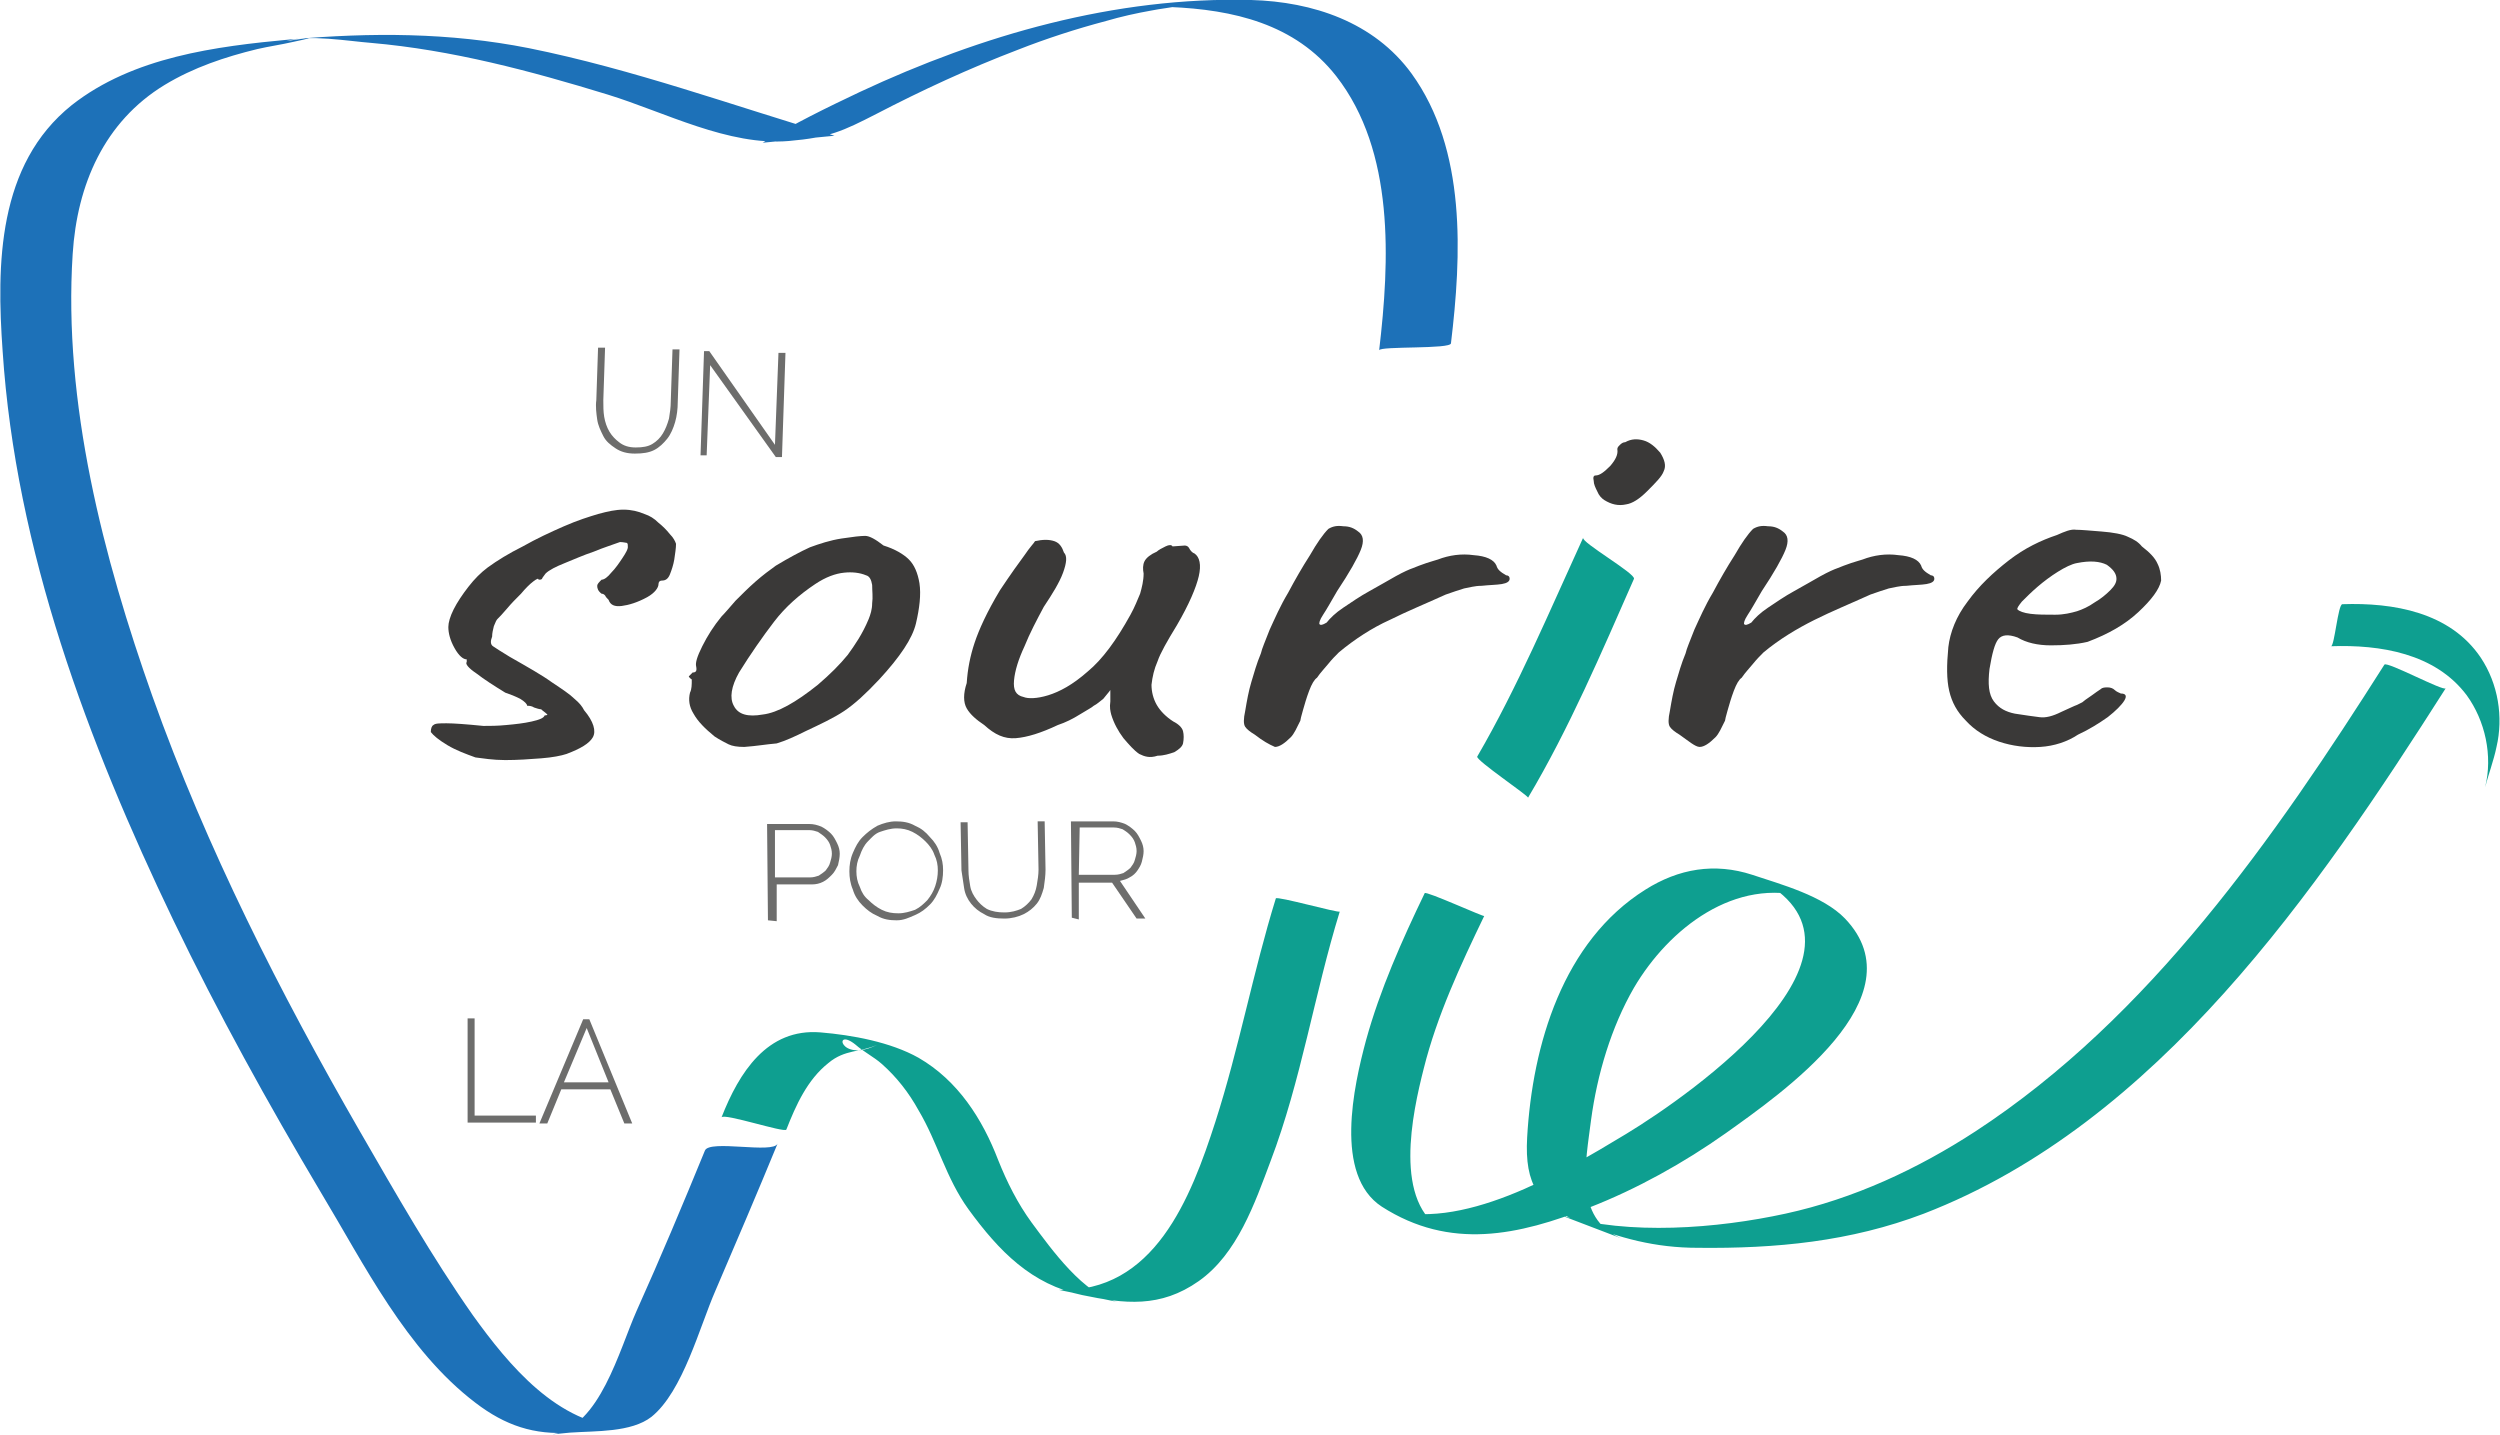 <?xml version="1.0" encoding="utf-8"?>
<!-- Generator: Adobe Illustrator 28.3.0, SVG Export Plug-In . SVG Version: 6.00 Build 0)  -->
<svg version="1.1" id="Calque_2_00000164499806271622117430000002919094654416068529_"
	 xmlns="http://www.w3.org/2000/svg" xmlns:xlink="http://www.w3.org/1999/xlink" x="0px" y="0px" viewBox="0 0 285.5 163.9"
	 style="enable-background:new 0 0 285.5 163.9;" xml:space="preserve">
<style type="text/css">
	.st0{fill:#1D71B8;}
	.st1{enable-background:new    ;}
	.st2{fill:#3A3938;}
	.st3{fill:#6D6D6C;}
	.st4{fill:#0E9F90;}
</style>
<g id="Calque_1-2">
	<path class="st0" d="M80.5,131.4c-2.5,6.1-5.1,12.3-7.8,18.3c-2,4.5-4.2,13.2-9.6,14.1l8.2-0.8c-7.6-0.3-13.2-7.1-17.3-12.8
		c-4.7-6.7-8.8-13.9-12.9-21C32,113.4,23.6,96.9,17.4,79.5C11.8,63.7,7.2,46,8.3,29c0.5-7.9,3.6-15.1,10.5-19.3
		c3.3-2,6.9-3.2,10.6-4.1c1.3-0.3,2.7-0.5,4-0.8c4.3-0.9-0.1-0.2-0.7-0.1c2.5-0.8,7.1,0,9.7,0.2c9.2,0.8,18.2,3.2,27,5.9
		c6.5,2,13.8,5.9,20.7,5.3c4.6-0.4,6.1-1.1,10-3.1c5.2-2.7,10.6-5.2,16.1-7.3c3.3-1.3,6.7-2.4,10.1-3.3c1.7-0.5,3.5-0.9,5.2-1.2
		c1-0.2,2-0.3,3-0.5c0.9-0.2,2.9-0.3-0.9,0c-4.1,0.4-0.9,0.1,0,0.1c7.2,0.3,14.3,1.9,19,7.9c6.7,8.6,6.1,21.1,4.9,31.3
		c0.1-0.5,8.2-0.1,8.2-0.8c1.2-10,1.8-22.1-4.5-30.8c-4.3-5.9-11.3-8.2-18.3-8.4c-15.6-0.4-30.8,4-44.7,10.5
		c-3.8,1.8-7.5,3.6-11.1,5.8l8.2-0.8C83.8,12.1,72.3,7.9,60.4,5.5c-9.1-1.8-18-1.8-27.2-1c-8.6,0.8-18,2-25,7.5
		c-8.5,6.8-8.6,18.2-7.9,28.1c1.5,22.7,9.7,44.6,19.5,65c5.1,10.6,10.8,20.9,16.8,31c5,8.3,9.8,18.1,17.7,24.1
		c3.4,2.6,6.7,3.7,10.9,3.4c2.8-0.2,6.9,0,9.2-1.8c3.6-2.9,5.5-10.3,7.3-14.4c2.4-5.6,4.8-11.2,7.1-16.8
		C88.3,131.8,81,130.1,80.5,131.4L80.5,131.4L80.5,131.4z"/>
	<g class="st1">
		<path class="st2" d="M54.3,86.5c-1.1-0.4-2.2-0.8-3.2-1.4c-1-0.6-1.6-1.1-1.9-1.5c0-0.4,0.1-0.7,0.3-0.8c0.2-0.2,0.7-0.2,1.5-0.2
			c0.8,0,2.2,0.1,4.2,0.3c0.7,0,1.6,0,2.6-0.1c1.1-0.1,2-0.2,2.9-0.4c0.9-0.2,1.4-0.4,1.5-0.7c0.3,0,0.4-0.1,0.2-0.2
			c-0.2-0.2-0.4-0.3-0.6-0.5c-0.2,0-0.5-0.1-0.8-0.2c-0.3-0.2-0.6-0.2-0.8-0.2c0-0.2-0.3-0.5-0.8-0.8c-0.6-0.3-1.1-0.5-1.7-0.7
			c-1.3-0.8-2.4-1.5-3.3-2.2c-0.9-0.6-1.3-1.1-1.1-1.3c0-0.2,0-0.3,0-0.3c-0.4,0-0.9-0.4-1.4-1.3c-0.5-0.9-0.7-1.7-0.7-2.4
			c0-0.5,0.2-1.2,0.6-2c0.4-0.8,1-1.7,1.7-2.6c0.7-0.9,1.4-1.6,2.2-2.2c1.1-0.8,2.4-1.6,4-2.4c1.6-0.9,3.1-1.6,4.7-2.3
			c1.6-0.7,2.9-1.1,3.9-1.4c1.1-0.3,2-0.5,2.9-0.5c0.9,0,1.7,0.2,2.4,0.5c0.6,0.2,1.1,0.5,1.6,1c0.5,0.4,0.9,0.8,1.3,1.3
			c0.4,0.4,0.6,0.8,0.7,1.1c0,0.5-0.1,1.1-0.2,1.8c-0.1,0.6-0.3,1.2-0.5,1.7c-0.2,0.5-0.5,0.7-0.9,0.7c-0.3,0-0.4,0.2-0.4,0.4
			c0,0.4-0.4,1-1.3,1.5c-1.1,0.6-2.1,0.9-2.9,1c-0.8,0.1-1.3-0.1-1.5-0.7c-0.2-0.2-0.3-0.3-0.4-0.5c-0.1-0.1-0.2-0.2-0.4-0.2
			c-0.4-0.3-0.5-0.6-0.5-0.9c0-0.2,0.2-0.4,0.5-0.7c0.3,0,0.7-0.3,1.1-0.8c0.5-0.5,0.9-1.1,1.3-1.7c0.4-0.6,0.6-1,0.6-1.2
			c0-0.3,0-0.4-0.1-0.5c-0.1,0-0.4-0.1-0.8-0.1c-0.8,0.3-1.8,0.6-3,1.1c-1.2,0.4-2.3,0.9-3.3,1.3c-1,0.4-1.8,0.8-2.2,1.2
			c-0.2,0.3-0.4,0.5-0.4,0.6c-0.1,0.1-0.2,0.1-0.4,0.1c0-0.2-0.2-0.1-0.6,0.2c-0.4,0.3-0.9,0.8-1.4,1.4c-0.6,0.6-1.1,1.1-1.6,1.7
			c-0.5,0.6-0.9,1-1.1,1.2c-0.1,0.1-0.2,0.3-0.4,0.8c-0.1,0.4-0.2,0.8-0.2,1.2c-0.2,0.5-0.2,0.9,0.1,1.1c0.3,0.2,0.9,0.6,1.9,1.2
			c2.1,1.2,3.7,2.1,4.8,2.9c1.2,0.8,2.1,1.4,2.6,1.9c0.6,0.5,0.9,0.9,1.1,1.3c1.1,1.3,1.4,2.4,1,3.1c-0.4,0.7-1.4,1.3-3,1.9
			c-0.6,0.2-1.6,0.4-2.9,0.5c-1.3,0.1-2.7,0.2-4.1,0.2S55.1,86.6,54.3,86.5z"/>
	</g>
	<g class="st1">
		<path class="st2" d="M85,85.3c-0.8,0-1.4-0.1-1.8-0.3c-0.4-0.2-1-0.5-1.6-0.9c-1.1-0.9-1.9-1.7-2.4-2.6c-0.5-0.8-0.6-1.6-0.4-2.4
			c0.2-0.4,0.2-0.9,0.2-1.5c-0.3-0.2-0.4-0.4-0.3-0.4c0.1-0.1,0.2-0.2,0.4-0.4c0.4,0,0.5-0.2,0.4-0.7c-0.1-0.4,0.1-1.1,0.7-2.3
			c0.6-1.2,1.3-2.3,2.2-3.4c0.4-0.4,0.9-1,1.6-1.8c0.7-0.7,1.5-1.5,2.3-2.2c0.8-0.7,1.6-1.3,2.3-1.8c1.5-0.9,2.8-1.6,3.9-2.1
			c1.1-0.4,2.3-0.8,3.6-1c1.3-0.2,2.2-0.3,2.7-0.3c0.5,0,1.2,0.4,2.1,1.1c1.3,0.4,2.3,1,2.9,1.6c0.6,0.6,1,1.5,1.2,2.7
			c0.2,1.3,0,2.9-0.4,4.6c-0.4,1.7-1.8,3.8-4.2,6.4c-1.5,1.6-2.8,2.8-4,3.6c-1.2,0.8-2.7,1.5-4.4,2.3c-1.2,0.6-2.3,1.1-3.3,1.4
			C87.5,85,86.4,85.2,85,85.3z M93.4,78.2c1.4-1.2,2.5-2.3,3.4-3.4c0.8-1.1,1.7-2.4,2.4-4.1c0.2-0.5,0.4-1.1,0.4-1.8
			c0.1-0.7,0-1.4,0-2.1c-0.1-0.6-0.3-1-0.7-1.1c-0.7-0.3-1.6-0.4-2.5-0.3c-1,0.1-2.1,0.5-3.3,1.3c-1.8,1.2-3.4,2.6-4.7,4.3
			c-1.3,1.7-2.7,3.7-4,5.8c-0.9,1.6-1.1,2.9-0.6,3.8c0.5,1,1.6,1.3,3.3,1C88.8,81.4,90.9,80.2,93.4,78.2z"/>
	</g>
	<g class="st1">
		<path class="st2" d="M130.1,86.1c-0.6-0.4-1.2-1.1-1.8-1.8c-0.6-0.8-1.1-1.7-1.4-2.7c-0.1-0.4-0.2-0.8-0.1-1.5c0-0.6,0-1.1,0-1.3
			c-0.2,0.3-0.5,0.6-0.8,1c-0.4,0.3-0.7,0.6-1.1,0.8c-0.2,0.2-0.8,0.5-1.6,1c-0.8,0.5-1.6,0.9-2.5,1.2c-1.9,0.9-3.5,1.4-4.8,1.5
			c-1.3,0.1-2.4-0.4-3.6-1.5c-0.9-0.6-1.6-1.2-2-1.9c-0.4-0.7-0.4-1.7,0-2.9c0.1-1.6,0.4-3.1,0.9-4.6c0.5-1.5,1.4-3.5,2.9-6
			c1.2-1.8,2.2-3.2,2.8-4c0.6-0.9,1.1-1.4,1.2-1.6c0.9-0.2,1.6-0.2,2.2,0c0.6,0.2,0.9,0.7,1.1,1.3c0.4,0.4,0.3,1.2-0.1,2.3
			c-0.4,1.1-1.2,2.4-2.2,3.9c-0.8,1.5-1.6,3-2.2,4.5c-0.7,1.5-1.1,2.8-1.2,3.9c-0.1,1.1,0.2,1.7,1.1,1.9c0.5,0.2,1.5,0.2,2.8-0.2
			c1.3-0.4,2.8-1.2,4.5-2.7c1.7-1.4,3.3-3.6,4.9-6.5c0.5-0.9,0.8-1.7,1.1-2.4c0.2-0.7,0.4-1.5,0.4-2.3c-0.1-0.5-0.1-1,0.1-1.4
			c0.2-0.4,0.7-0.8,1.4-1.1c0.2-0.2,0.6-0.4,1-0.6c0.4-0.2,0.7-0.2,0.8,0l1.4-0.1c0.2,0,0.4,0.1,0.5,0.3c0.1,0.2,0.3,0.5,0.6,0.6
			c0.6,0.4,0.8,1.3,0.5,2.6c-0.3,1.3-1.1,3.2-2.5,5.6c-1.1,1.8-1.9,3.2-2.2,4.1c-0.4,0.9-0.6,1.8-0.7,2.7c0,0.8,0.2,1.6,0.6,2.3
			c0.4,0.7,1.1,1.4,1.9,1.9c0.6,0.3,1,0.7,1.1,1.1c0.1,0.4,0.1,0.9,0,1.4c-0.1,0.4-0.5,0.7-1,1c-0.6,0.2-1.2,0.4-1.9,0.4
			C131.3,86.6,130.7,86.4,130.1,86.1z"/>
	</g>
	<g class="st1">
		<path class="st2" d="M143.3,83.9c-0.5-0.3-0.9-0.6-1.1-0.9c-0.2-0.3-0.2-0.9,0-1.8c0.2-1.2,0.4-2.3,0.7-3.3c0.3-1,0.6-2.1,1.1-3.3
			c0.1-0.5,0.5-1.4,1-2.7c0.6-1.3,1.2-2.7,2.1-4.2c0.8-1.5,1.6-2.9,2.5-4.3c0.8-1.4,1.5-2.4,2.1-3c0.5-0.3,1-0.4,1.7-0.3
			c0.7,0,1.2,0.2,1.7,0.6c0.6,0.4,0.7,1.1,0.3,2.1c-0.4,1-1.3,2.6-2.7,4.7c-0.7,1.2-1.2,2.1-1.6,2.7c-0.4,0.6-0.5,1-0.4,1.1
			c0.1,0.1,0.3,0.1,0.8-0.2c0.4-0.5,1-1.1,1.9-1.7c0.9-0.6,1.9-1.3,3-1.9c1.1-0.6,2.1-1.2,3-1.7c0.9-0.5,1.6-0.8,1.9-0.9
			c0.5-0.2,1-0.4,1.6-0.6c0.6-0.2,1-0.3,1.3-0.4c1.3-0.5,2.7-0.7,4.1-0.5c1.4,0.1,2.3,0.5,2.6,1.2c0.1,0.4,0.4,0.7,1.1,1.1
			c0.2,0,0.4,0.1,0.4,0.4c0,0.3-0.3,0.5-0.9,0.6c-0.6,0.1-1.4,0.1-2.3,0.2c-0.8,0-1.4,0.2-2,0.3c-0.6,0.2-1.3,0.4-2.1,0.7
			c-2.2,1-4.4,1.9-6.4,2.9c-2,0.9-4,2.2-5.8,3.7c-0.4,0.4-0.8,0.8-1.2,1.3c-0.4,0.5-0.9,1-1.3,1.6c-0.3,0.2-0.6,0.7-0.9,1.5
			c-0.3,0.8-0.5,1.5-0.7,2.2c-0.2,0.7-0.3,1.1-0.3,1.2c-0.4,0.8-0.7,1.5-1.1,1.9c-0.7,0.7-1.3,1.1-1.8,1.1
			C144.9,85,144.2,84.6,143.3,83.9z"/>
	</g>
	<g class="st1">
		<path class="st2" d="M174.7,84.1c-0.5-0.4-0.8-0.8-1-1.3c-0.2-0.5-0.3-1.1-0.2-1.6c0.1-0.5,0.2-1,0.4-1.3c0-0.4,0.1-0.6,0.2-0.8
			c0.1-0.2,0.2-0.4,0.1-0.6c-0.1-0.2,0-0.5,0.2-0.9c0.2-0.4,0.4-0.9,0.5-1.3c0.4-0.7,0.8-1.6,1.3-2.6c0.5-1,0.9-2,1.3-3
			c0.4-1,0.8-1.8,1.1-2.5c0.3-0.7,0.5-1.2,0.5-1.3c0-0.5,0.5-0.8,1.4-0.9c0.7-0.2,1.2-0.2,1.6,0c0.4,0.2,0.8,0.6,1.4,1.3
			c0.5,0.4,0.6,0.9,0.5,1.6c-0.1,0.7-0.5,1.6-1.1,2.7c-0.2,0.4-0.5,0.9-0.8,1.5c-0.3,0.7-0.5,1.3-0.7,1.8c-0.2,0.4-0.5,0.9-0.8,1.5
			c-0.3,0.6-0.6,1.3-0.8,1.8c-0.1,0.2-0.2,0.5-0.4,1c-0.1,0.4-0.3,0.9-0.4,1.3s-0.4,0.9-0.7,1.2c-0.5,1.8-1,2.9-1.5,3.2
			C176.4,85.2,175.7,85,174.7,84.1z M183.2,57.1c-0.3-0.2-0.6-0.5-0.8-1c-0.2-0.4-0.4-0.8-0.4-1.2c-0.1-0.4,0-0.6,0.2-0.6
			c0.5,0,1-0.4,1.7-1.1c0.6-0.7,0.9-1.3,0.8-1.9c0-0.2,0.1-0.3,0.3-0.5c0.2-0.2,0.4-0.3,0.6-0.3c0.7-0.4,1.4-0.4,2.1-0.2
			c0.7,0.2,1.3,0.7,1.9,1.4c0.5,0.8,0.7,1.5,0.4,2.1c-0.2,0.6-0.9,1.3-1.9,2.3c-0.9,0.9-1.7,1.4-2.4,1.5
			C184.8,57.8,184,57.6,183.2,57.1z"/>
		<path class="st2" d="M191.8,83.9c-0.5-0.3-0.9-0.6-1.1-0.9s-0.2-0.9,0-1.8c0.2-1.2,0.4-2.3,0.7-3.3c0.3-1,0.6-2.1,1.1-3.3
			c0.1-0.5,0.5-1.4,1-2.7c0.6-1.3,1.2-2.7,2.1-4.2c0.8-1.5,1.6-2.9,2.5-4.3c0.8-1.4,1.5-2.4,2.1-3c0.5-0.3,1-0.4,1.7-0.3
			c0.7,0,1.2,0.2,1.7,0.6c0.6,0.4,0.7,1.1,0.3,2.1c-0.4,1-1.3,2.6-2.7,4.7c-0.7,1.2-1.2,2.1-1.6,2.7c-0.4,0.6-0.5,1-0.4,1.1
			c0.1,0.1,0.3,0.1,0.8-0.2c0.4-0.5,1-1.1,1.9-1.7c0.9-0.6,1.9-1.3,3-1.9c1.1-0.6,2.1-1.2,3-1.7c0.9-0.5,1.6-0.8,1.9-0.9
			c0.5-0.2,1-0.4,1.6-0.6c0.6-0.2,1-0.3,1.3-0.4c1.3-0.5,2.7-0.7,4.1-0.5c1.4,0.1,2.3,0.5,2.6,1.2c0.1,0.4,0.4,0.7,1.1,1.1
			c0.2,0,0.4,0.1,0.4,0.4c0,0.3-0.3,0.5-0.9,0.6c-0.6,0.1-1.4,0.1-2.3,0.2c-0.8,0-1.4,0.2-2,0.3c-0.6,0.2-1.3,0.4-2.1,0.7
			c-2.2,1-4.4,1.9-6.4,2.9s-4,2.2-5.8,3.7c-0.4,0.4-0.8,0.8-1.2,1.3c-0.4,0.5-0.9,1-1.3,1.6c-0.3,0.2-0.6,0.7-0.9,1.5
			c-0.3,0.8-0.5,1.5-0.7,2.2c-0.2,0.7-0.3,1.1-0.3,1.2c-0.4,0.8-0.7,1.5-1.1,1.9c-0.7,0.7-1.3,1.1-1.8,1.1S192.8,84.6,191.8,83.9z"
			/>
		<path class="st2" d="M237.3,83.9c-1.2,0.8-2.7,1.3-4.3,1.4c-1.6,0.1-3.2-0.1-4.7-0.6c-1.5-0.5-2.8-1.3-3.8-2.4
			c-1-1-1.6-2.1-1.9-3.4s-0.3-2.9-0.1-5c0.2-1.7,0.9-3.5,2.2-5.2c1.3-1.8,2.9-3.3,4.7-4.7c1.8-1.4,3.7-2.3,5.5-2.9
			c0.9-0.4,1.6-0.7,2.2-0.6c0.6,0,1.6,0.1,2.9,0.2c1.3,0.1,2.4,0.3,3,0.6c0.7,0.3,1.2,0.6,1.6,1.1c0.9,0.7,1.5,1.3,1.8,2
			c0.3,0.6,0.4,1.3,0.4,1.9c-0.2,1-1.1,2.2-2.6,3.6c-1.5,1.4-3.4,2.5-5.8,3.4c-1.3,0.3-2.7,0.4-4.2,0.4c-1.5,0-2.8-0.3-3.8-0.9
			c-1.1-0.4-1.8-0.3-2.2,0.2c-0.4,0.5-0.7,1.6-1,3.4c-0.2,1.7-0.1,2.9,0.5,3.7c0.6,0.8,1.4,1.2,2.4,1.4c1.2,0.2,2.1,0.3,2.8,0.4
			c0.7,0.1,1.5-0.1,2.5-0.6c0.9-0.4,1.5-0.7,1.8-0.8c0.2-0.1,0.4-0.2,0.6-0.3c0.1-0.1,0.5-0.4,1.1-0.8c0.4-0.3,0.7-0.5,1-0.7
			c0.2-0.2,0.5-0.2,0.8-0.2c0.3,0,0.6,0.1,0.8,0.3c0.2,0.2,0.5,0.3,0.7,0.4c0.6,0,0.7,0.3,0.4,0.8c-0.3,0.5-1,1.2-1.9,1.9
			C239.7,82.6,238.6,83.3,237.3,83.9z M237.2,69.8c0.6-0.2,1.3-0.5,2-1c0.7-0.4,1.3-0.9,1.8-1.4c0.5-0.5,0.7-0.9,0.7-1.3
			c0-0.6-0.4-1.1-1.1-1.6c-0.8-0.4-1.9-0.5-3.4-0.2c-0.6,0.1-1.4,0.5-2.2,1c-0.8,0.5-1.6,1.1-2.3,1.7c-0.7,0.6-1.3,1.2-1.8,1.7
			c-0.4,0.5-0.6,0.8-0.5,0.9c0.2,0.2,0.7,0.4,1.5,0.5c0.8,0.1,1.7,0.1,2.8,0.1C235.7,70.2,236.5,70,237.2,69.8z"/>
	</g>
	<g class="st1">
		<path class="st3" d="M72.6,51.1c0.8,0,1.4-0.1,1.9-0.4c0.5-0.3,0.9-0.7,1.2-1.2c0.3-0.5,0.5-1,0.7-1.7c0.1-0.6,0.2-1.3,0.2-1.9
			l0.2-6l0.8,0l-0.2,6c0,0.8-0.1,1.6-0.3,2.3c-0.2,0.7-0.5,1.4-0.9,1.9c-0.4,0.5-0.9,1-1.5,1.3c-0.6,0.3-1.3,0.4-2.2,0.4
			c-0.9,0-1.6-0.2-2.2-0.6c-0.6-0.4-1.1-0.8-1.4-1.4c-0.3-0.6-0.6-1.2-0.7-1.9s-0.2-1.5-0.1-2.2l0.2-6l0.8,0l-0.2,6
			c0,0.7,0,1.3,0.1,1.9c0.1,0.6,0.3,1.2,0.6,1.7c0.3,0.5,0.7,0.9,1.1,1.2C71.2,50.9,71.8,51.1,72.6,51.1z"/>
		<path class="st3" d="M81.1,41.7l-0.4,10.3L80,52l0.4-11.9l0.6,0l7.5,10.7l0.4-10.5l0.8,0l-0.4,11.9l-0.7,0L81.1,41.7z"/>
	</g>
	<g class="st1">
		<path class="st3" d="M87.7,105.1l-0.1-11l4.8,0c0.5,0,0.9,0.1,1.4,0.3c0.4,0.2,0.8,0.5,1.1,0.8c0.3,0.3,0.5,0.7,0.7,1.1
			c0.2,0.4,0.3,0.8,0.3,1.2c0,0.4-0.1,0.9-0.2,1.3c-0.2,0.4-0.4,0.8-0.7,1.1c-0.3,0.3-0.6,0.6-1,0.8c-0.4,0.2-0.8,0.3-1.3,0.3l-4,0
			l0,4.2L87.7,105.1z M88.5,100.2l4,0c0.4,0,0.7-0.1,1-0.2c0.3-0.2,0.6-0.4,0.8-0.6c0.2-0.3,0.4-0.5,0.5-0.9c0.1-0.3,0.2-0.7,0.2-1
			c0-0.4-0.1-0.7-0.2-1c-0.1-0.3-0.3-0.6-0.6-0.9c-0.2-0.2-0.5-0.4-0.8-0.6c-0.3-0.1-0.6-0.2-1-0.2l-3.9,0L88.5,100.2z"/>
		<path class="st3" d="M102.4,105.1c-0.8,0-1.5-0.1-2.2-0.5c-0.7-0.3-1.2-0.7-1.7-1.2c-0.5-0.5-0.9-1.1-1.1-1.8
			c-0.3-0.7-0.4-1.4-0.4-2.1c0-0.7,0.1-1.4,0.4-2.1c0.3-0.7,0.6-1.3,1.1-1.8s1-0.9,1.7-1.3c0.7-0.3,1.4-0.5,2.1-0.5
			c0.8,0,1.5,0.1,2.2,0.5c0.7,0.3,1.2,0.7,1.7,1.3c0.5,0.5,0.9,1.1,1.1,1.8c0.3,0.7,0.4,1.3,0.4,2c0,0.7-0.1,1.5-0.4,2.1
			c-0.3,0.7-0.6,1.3-1.1,1.8c-0.5,0.5-1,0.9-1.7,1.2S103.2,105.1,102.4,105.1z M97.8,99.5c0,0.6,0.1,1.2,0.4,1.8
			c0.2,0.6,0.5,1.1,1,1.5c0.4,0.4,0.9,0.8,1.5,1.1c0.6,0.3,1.2,0.4,1.9,0.4c0.7,0,1.3-0.2,1.9-0.4c0.6-0.3,1-0.7,1.4-1.1
			c0.4-0.5,0.7-1,0.9-1.6c0.2-0.6,0.3-1.2,0.3-1.8c0-0.6-0.1-1.2-0.4-1.8c-0.2-0.6-0.6-1.1-1-1.5c-0.4-0.4-0.9-0.8-1.5-1.1
			c-0.6-0.3-1.2-0.4-1.8-0.4c-0.7,0-1.3,0.2-1.9,0.4s-1,0.7-1.4,1.1s-0.7,1-0.9,1.6C97.9,98.3,97.8,98.9,97.8,99.5z"/>
		<path class="st3" d="M114.7,104.2c0.8,0,1.4-0.2,1.9-0.4c0.5-0.3,0.9-0.7,1.2-1.1c0.3-0.5,0.5-1,0.6-1.6c0.1-0.6,0.2-1.2,0.2-1.8
			l-0.1-5.5l0.8,0l0.1,5.5c0,0.7-0.1,1.4-0.2,2.1c-0.2,0.7-0.4,1.3-0.8,1.8c-0.4,0.5-0.9,0.9-1.5,1.2c-0.6,0.3-1.4,0.5-2.2,0.5
			c-0.9,0-1.7-0.1-2.3-0.5c-0.6-0.3-1.1-0.7-1.5-1.2c-0.4-0.5-0.7-1.1-0.8-1.8s-0.2-1.3-0.3-2l-0.1-5.5l0.8,0l0.1,5.5
			c0,0.6,0.1,1.2,0.2,1.8c0.1,0.6,0.4,1.1,0.7,1.5c0.3,0.4,0.7,0.8,1.2,1.1C113.3,104.1,114,104.2,114.7,104.2z"/>
		<path class="st3" d="M122.4,104.8l-0.1-11l4.8,0c0.5,0,0.9,0.1,1.4,0.3c0.4,0.2,0.8,0.5,1.1,0.8c0.3,0.3,0.5,0.7,0.7,1.1
			c0.2,0.4,0.3,0.8,0.3,1.2c0,0.4-0.1,0.8-0.2,1.2c-0.1,0.4-0.3,0.7-0.5,1c-0.2,0.3-0.5,0.6-0.9,0.8c-0.3,0.2-0.7,0.3-1.1,0.4
			l2.9,4.3l-1,0l-2.8-4.1l-3.8,0l0,4.2L122.4,104.8z M123.2,99.9l4.1,0c0.4,0,0.7-0.1,1-0.2c0.3-0.2,0.6-0.4,0.8-0.6
			c0.2-0.3,0.4-0.5,0.5-0.9c0.1-0.3,0.2-0.7,0.2-1c0-0.4-0.1-0.7-0.2-1c-0.1-0.3-0.3-0.6-0.6-0.9s-0.5-0.4-0.8-0.6
			c-0.3-0.1-0.6-0.2-1-0.2l-3.9,0L123.2,99.9z"/>
	</g>
	<g class="st1">
		<path class="st3" d="M53.4,128.2v-11.9h0.8v11.1h7v0.8H53.4z"/>
	</g>
	<g class="st1">
		<path class="st3" d="M66.6,116.4h0.7l4.9,11.9h-0.9l-1.6-3.9h-5.6l-1.6,3.9h-0.9L66.6,116.4z M69.5,123.6l-2.5-6.2l-2.6,6.2H69.5z
			"/>
	</g>
	<path class="st4" d="M266.2,73.8c5.6-0.2,11.9,0.8,15.5,5.6c2.1,2.9,3,6.9,2.1,10.5c0.3-1.2,1-3.1,1.3-4.6
		c0.8-3.4,0.2-7.2-1.8-10.2c-3.5-5.2-10-6.3-15.8-6.1C267,69,266.6,73.8,266.2,73.8L266.2,73.8L266.2,73.8z"/>
	<path class="st4" d="M180.8,61.4c-3.8,8.3-7.5,17.1-12.1,25c-0.2,0.4,5.9,4.5,5.8,4.7c4.7-7.9,8.4-16.6,12.1-25
		C186.8,65.5,180.5,61.9,180.8,61.4L180.8,61.4z"/>
	<path class="st4" d="M162.7,102c-2.6,5.4-5.1,11-6.7,16.8c-1.4,5.2-3.7,15.4,1.8,19c7.8,5,15.6,3.3,23.7,0.1
		c5.4-2.1,10.8-5.1,15.6-8.5c6.3-4.5,22.2-15.5,13.6-24.5c-2.5-2.6-7.3-3.9-10.6-5c-4.3-1.4-8.4-0.7-12.2,1.7
		c-9.4,5.9-12.9,17.7-13.5,28.3c-0.3,5.4,1.3,7.8,6.1,9.7c4.5,1.8,8.5,2.9,13.4,2.9c8.9,0.1,17.4-0.7,25.8-3.9
		c26.7-10.3,44.9-36.9,59.6-60c-0.2,0.4-6.7-3.1-7-2.7c-12.5,19.7-26.8,40.3-46.7,53.3c-6.6,4.3-13.9,7.7-21.7,9.4
		s-17.9,2.5-25.6,0.2l6.8,2.6c-5.4-2.3-4-8.7-3.4-13.5c0.7-5.2,2.3-10.6,4.9-15.1c4-6.8,11.6-12.7,19.8-10.3l-1.7-0.6l1,0.4
		l-5.2-2.1c16.3,8.1-7.2,24.7-14.8,29.3s-19,11.3-27.5,8.5l6.8,2.6c-6-3.1-3.7-13.5-2.4-18.6c1.5-6,4.2-11.8,6.9-17.4
		C169.6,104.8,162.8,101.7,162.7,102L162.7,102L162.7,102z"/>
	<path class="st4" d="M89.8,129c1.1-2.8,2.4-5.7,4.8-7.6c1.9-1.6,3.7-1.2,5.6-2.1c-4.3,2.2-5.1-2.1-2.5,0c0.9,0.8,2.1,1.4,3,2.2
		c1.7,1.5,3.1,3.3,4.2,5.3c2.2,3.7,3.1,7.7,5.7,11.3c3.5,4.8,7.2,8.6,13,9.8c4.8,1,8.9,1.5,13.3-1.6s6.4-8.9,8.2-13.7
		c3.5-9.2,5-19.1,7.9-28.5c-0.1,0.2-7.2-1.8-7.3-1.5c-2.6,8.4-4.2,17.1-6.9,25.5c-2.8,8.7-7,19.6-17.9,19.2l6.8,1.4
		c-3.9-0.8-7.6-6-9.9-9.1c-1.6-2.2-2.8-4.6-3.8-7.1c-1.8-4.7-4.6-9.1-9.1-11.7c-3.2-1.8-7.6-2.6-11.2-2.9c-6.1-0.5-9.3,4.6-11.3,9.7
		C82.7,127.1,89.6,129.4,89.8,129L89.8,129L89.8,129z"/>
</g>
</svg>
